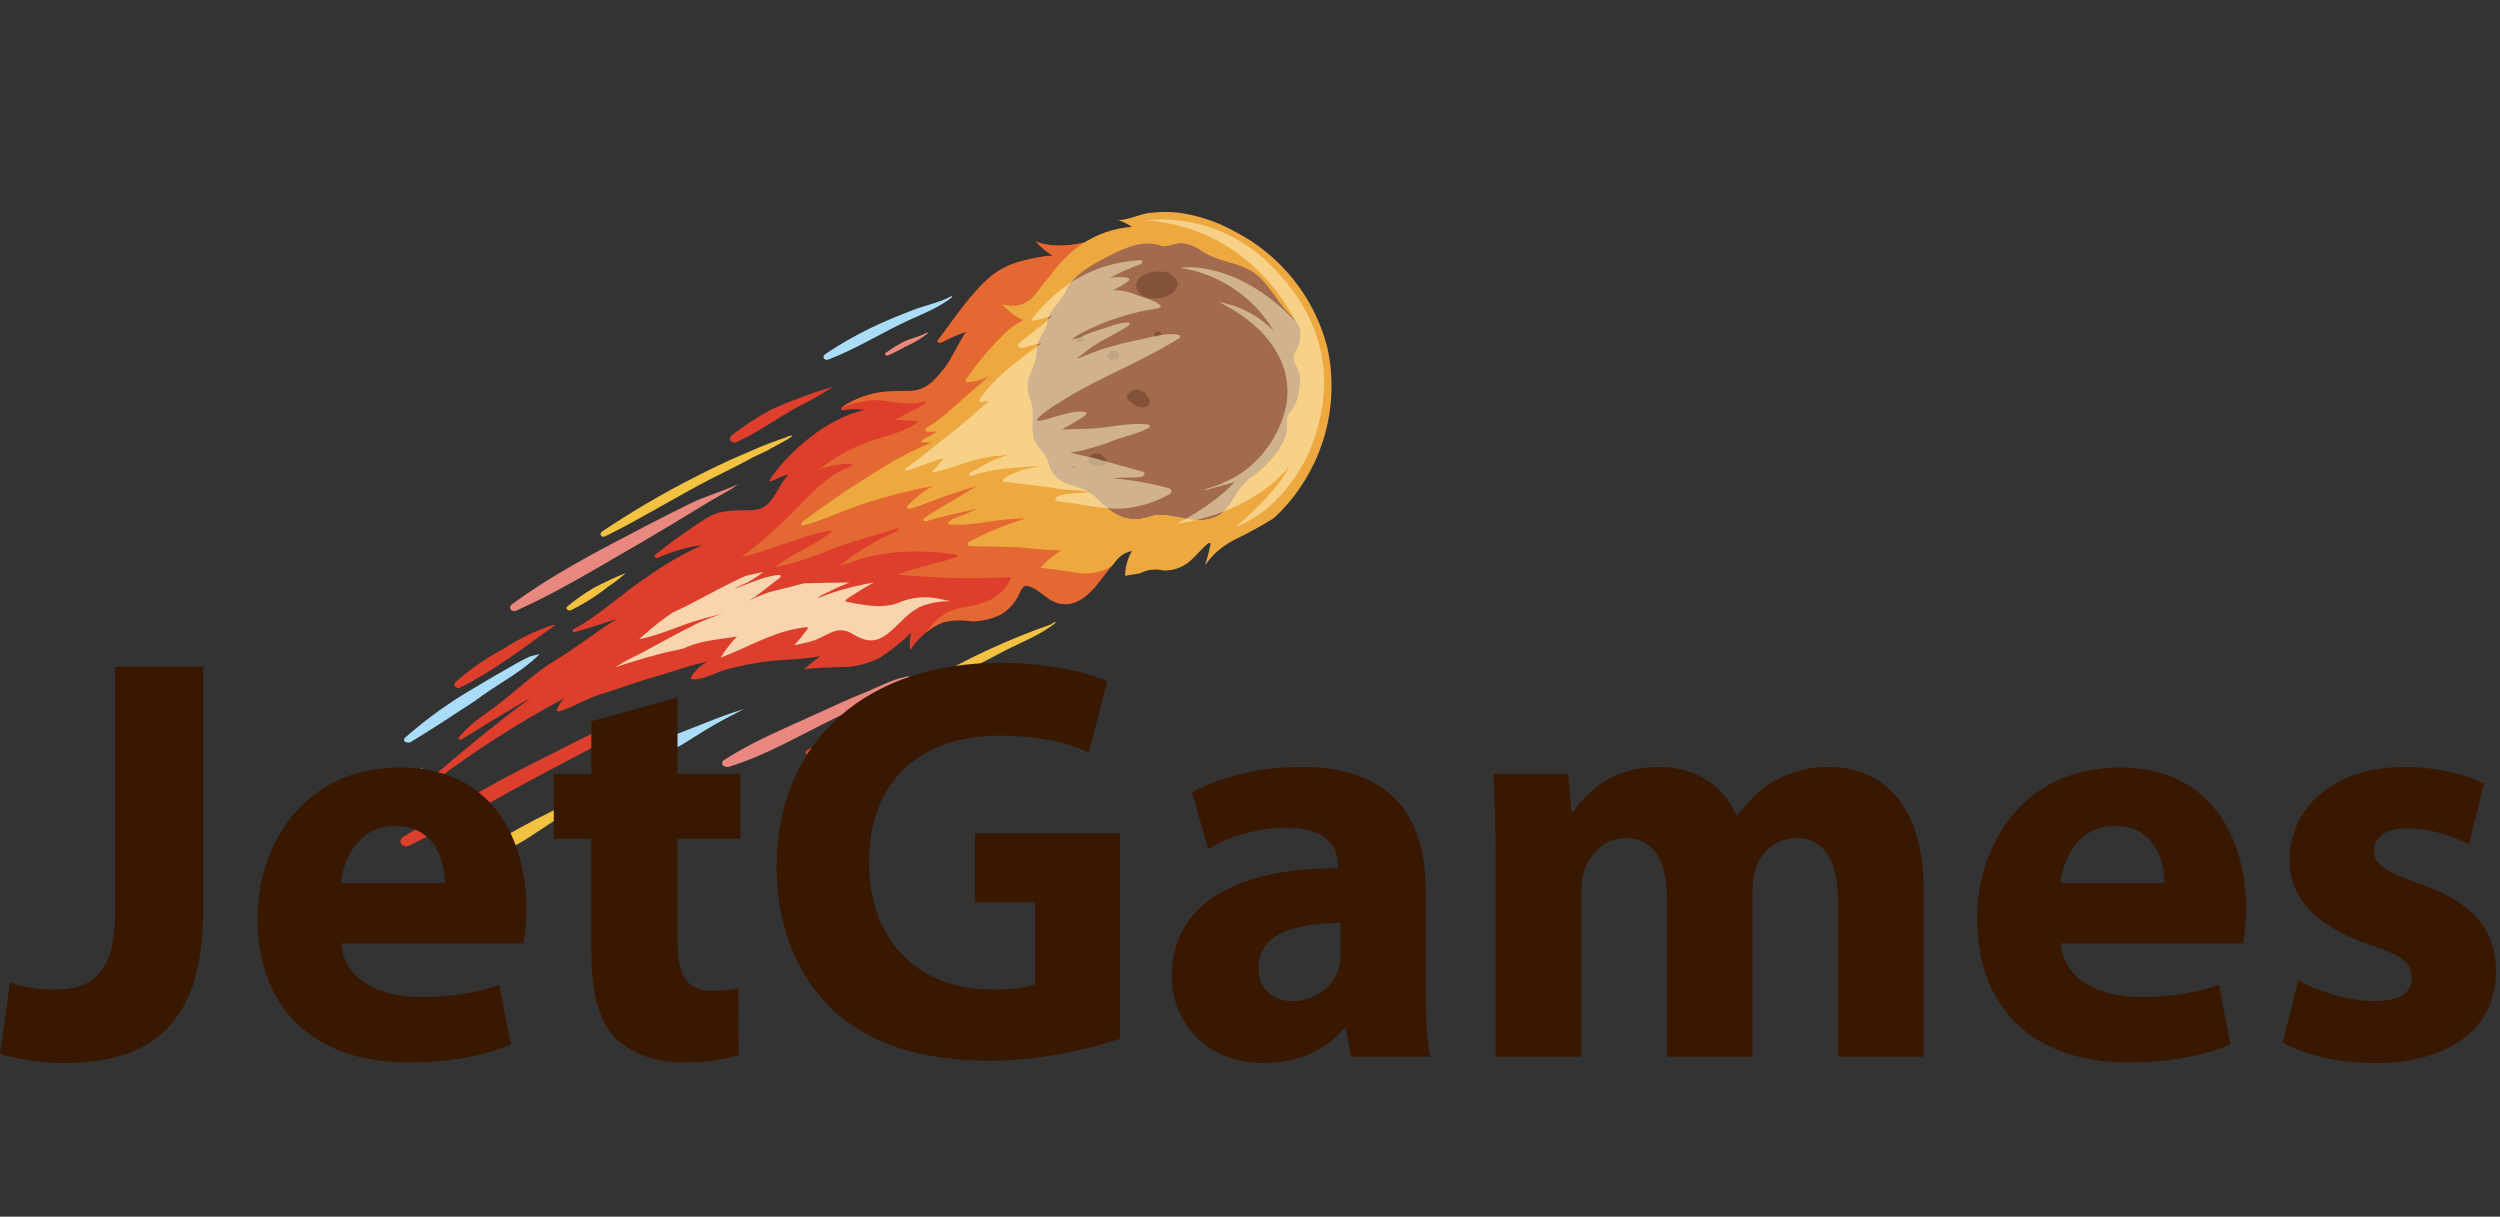 <svg width="300" height="146" viewBox="0 0 300 146" fill="none" xmlns="http://www.w3.org/2000/svg">
<rect x="0" y="0" width="300" height="146" fill="#333333" stroke="none"/>
<g clip-path="url(#clip0_2371_2168)">
<path d="M86.951 91.16C90.425 88.917 94.305 87.349 98.052 85.627C99.904 84.78 101.742 83.913 103.641 83.162C105.168 82.568 106.959 81.553 108.574 81.249C108.924 81.147 108.768 81.167 109.109 81.168C109.118 81.169 109.126 81.173 109.133 81.179C109.14 81.184 109.146 81.192 109.149 81.2C109.151 81.209 109.152 81.218 109.15 81.227C109.148 81.236 109.143 81.244 109.137 81.25C106.72 83.414 103.03 84.776 100.122 86.208C95.983 88.241 91.894 90.655 87.47 92.014C86.841 92.163 86.284 91.593 86.951 91.16Z" fill="#E8887E"/>
<path d="M84.493 87.702L81.904 89.32C80.023 90.395 78.074 91.347 76.069 92.169C75.392 92.432 74.845 91.758 75.524 91.295C77.268 90.156 79.076 89.121 80.941 88.193L86.034 86.202C87.1 85.786 88.201 85.417 89.293 85.072C87.668 85.912 86.04 86.741 84.493 87.702Z" fill="#AADDF9"/>
<path d="M48.442 100.385C53.594 97.312 58.766 94.162 64.163 91.489C69.015 89.119 73.949 86.25 79.109 84.733C79.109 84.733 79.052 84.689 79.072 84.704C79.09 84.719 79.164 84.675 79.346 84.674C79.528 84.674 79.39 84.708 79.384 84.704C77.974 86.073 75.909 86.947 74.228 87.925C71.479 89.541 68.644 91.009 65.8 92.501C60.184 95.418 54.788 98.727 49.077 101.48C48.289 101.849 47.586 100.894 48.442 100.385Z" fill="#DE3F2C"/>
<path d="M68.355 97.232C66.711 98.361 65.051 99.467 63.375 100.551L63.087 100.741C61.197 101.869 59.236 102.872 57.214 103.743C56.583 104 56.146 103.391 56.721 102.959C61.521 99.351 66.938 97.045 72.263 94.427C71.04 95.469 69.733 96.407 68.355 97.232Z" fill="#F3C241"/>
<path d="M72.264 98.701C73.926 97.463 75.697 96.379 77.555 95.462L78.437 95.024C80.049 94.436 81.657 93.853 83.254 93.233C82.191 94.205 80.459 94.923 79.434 95.572C77.272 96.984 75.023 98.255 72.698 99.378C72.14 99.592 71.793 99.062 72.264 98.701Z" fill="#DE3F2C"/>
<path d="M64.768 78.478C62.828 80.456 60.139 81.865 57.919 83.436L56.915 84.162C54.406 85.821 51.887 87.453 49.337 89.02C48.927 89.278 48.129 88.954 48.643 88.484C51.272 86.179 54.126 84.144 57.161 82.408C58.795 81.413 60.47 80.47 62.138 79.51C62.641 79.224 63.075 79.015 63.606 78.77C63.482 78.826 64.32 78.576 64.768 78.478Z" fill="#AADDF9"/>
<path d="M47.139 94.606C45.472 95.747 43.853 96.945 42.193 98.091C39.787 99.759 37.304 101.318 34.987 103.106C34.64 103.099 34.329 102.849 34.694 102.507C36.926 100.425 39.325 98.531 41.867 96.842L42.966 96.24C45.56 94.838 48.154 93.264 50.876 92.061C49.694 92.992 48.34 93.781 47.139 94.606Z" fill="#E8887E"/>
<path d="M54.672 81.835C56.446 80.279 58.394 78.933 60.477 77.825C62.345 76.603 64.368 75.638 66.492 74.954C66.575 74.937 66.593 75.031 66.535 75.067C62.96 77.676 59.219 80.5 55.267 82.487C54.803 82.723 54.221 82.263 54.672 81.835Z" fill="#DE3F2C"/>
<path d="M61.476 72.483C66.12 69.077 71.21 66.398 76.271 63.757C78.4 62.63 80.569 61.555 82.727 60.471C84.617 59.522 86.698 58.993 88.599 58.083C88.334 58.282 88.075 58.475 87.798 58.664C86.745 59.271 85.681 59.84 84.644 60.48C82.196 61.988 79.734 63.469 77.256 64.921C72.263 67.775 67.28 70.889 61.976 73.272C61.344 73.529 60.916 72.896 61.476 72.483Z" fill="#E8887E"/>
<path d="M68.106 72.746C69.082 71.95 70.113 71.225 71.192 70.575C72.466 69.917 73.755 69.29 75.091 68.76C74.437 69.367 73.729 69.913 72.976 70.391C71.604 71.496 70.113 72.443 68.53 73.215C68.213 73.363 67.757 73.041 68.106 72.746Z" fill="#F3C241"/>
<path d="M87.881 52.179C89.345 51.04 90.904 50.029 92.54 49.157C94.949 48.062 97.433 47.142 99.974 46.404C98.588 47.324 97.14 48.148 95.642 48.872C93.202 50.232 90.915 51.902 88.381 53.058C87.719 53.302 87.293 52.641 87.881 52.179Z" fill="#DE3F2C"/>
<path d="M72.267 63.769C75.787 61.408 79.444 59.26 83.218 57.334C85.197 56.323 87.182 55.357 89.231 54.49C90.261 54.057 91.27 53.597 92.316 53.195L93.853 52.639C94.169 52.53 94.991 52.339 94.15 52.516C94.414 52.404 94.689 52.319 94.97 52.263C95.053 52.246 95.058 52.331 95.071 52.34C94.108 53.027 92.962 53.533 91.963 54.122C91.202 54.481 90.416 54.821 89.723 55.223C87.777 56.269 85.753 57.195 83.824 58.245C80.082 60.261 76.44 62.487 72.632 64.353C72.178 64.576 71.817 64.065 72.267 63.769Z" fill="#F3C241"/>
<path d="M99.038 42.489C101.074 41.123 103.219 39.925 105.45 38.907C106.765 38.3 108.112 37.769 109.454 37.243C110.914 36.658 112.751 36.313 114.132 35.556C114.175 35.499 114.343 35.568 114.251 35.648C112.577 37.035 110.16 37.869 108.214 38.824C105.288 40.252 102.473 41.968 99.439 43.131C98.931 43.333 98.556 42.853 99.038 42.489Z" fill="#AADDF9"/>
<path d="M106.326 42.312C107.02 41.814 107.749 41.367 108.507 40.974C109.378 40.538 110.333 40.449 111.169 39.926C111.223 39.857 111.411 39.952 111.302 40.029C110.669 40.535 109.978 40.965 109.244 41.311C108.315 41.732 107.478 42.295 106.497 42.665C106.272 42.734 106.086 42.479 106.326 42.312Z" fill="#E8887E"/>
<path d="M111.203 81.848C115.96 79.044 120.983 76.716 126.197 74.898C126.197 74.898 126.147 74.859 126.159 74.869L126.592 74.649C126.627 74.605 126.751 74.651 126.68 74.717C124.957 76.167 122.388 77.145 120.394 78.175C117.515 79.743 114.554 81.156 111.525 82.409C111.116 82.587 110.744 82.129 111.203 81.848Z" fill="#F3C241"/>
<path d="M103.372 87.841C102.21 88.485 101.044 89.147 99.858 89.783C99.034 90.094 98.202 90.388 97.386 90.675C96.848 90.864 96.338 90.299 96.936 89.954C99.521 88.576 102.095 87.329 104.76 86.173C106.052 85.609 107.377 85.171 108.689 84.633C109.417 84.329 110.168 84.022 110.865 83.693L111.845 83.442C109.053 84.944 106.156 86.284 103.372 87.841Z" fill="#DE3F2C"/>
<path d="M52.605 92.631C56.268 89.516 59.916 86.499 63.74 83.699C60.947 85.321 58.182 86.984 55.425 88.703C55.277 88.791 54.86 88.731 55.051 88.496C56.206 87 57.995 85.883 59.497 84.746C61.912 82.923 64.127 80.745 66.681 79.211C69.235 77.677 71.534 75.795 74.032 74.268C72.341 74.816 70.65 75.374 68.933 75.862C68.891 75.876 68.845 75.874 68.805 75.856C68.764 75.837 68.732 75.804 68.715 75.763C68.698 75.721 68.698 75.675 68.714 75.633C68.73 75.592 68.761 75.558 68.801 75.538C71.957 73.825 74.738 71.136 77.752 69.162C79.804 67.707 81.99 66.449 84.278 65.406C82.441 65.652 80.649 66.166 78.96 66.931C78.722 67.019 78.359 66.81 78.635 66.57C80.566 65.008 82.588 63.561 84.689 62.237C86.225 61.187 88.334 61.222 90.118 61.22C92.812 61.215 93.064 58.578 94.645 56.908C93.949 57.114 93.274 57.386 92.629 57.719C92.528 57.772 92.253 57.751 92.396 57.539C94.523 54.326 99.199 50.148 103.772 49.196C102.921 49.058 102.053 49.069 101.207 49.231C100.924 49.284 100.837 49.005 101.056 48.852C102.596 47.799 104.381 47.158 106.24 46.991C107.185 46.912 108.133 46.881 109.081 46.898C111.147 46.911 112.171 45.637 113.362 44.159C114.234 43.029 114.991 41.266 115.965 39.782C114.953 40.132 113.97 40.562 113.027 41.069C112.847 41.172 112.312 41.122 112.555 40.806C114.616 38.136 116.406 35.257 119.022 33.055C120.173 32.173 121.505 31.557 122.922 31.252C123.853 31.002 124.801 30.821 125.759 30.71C125.954 30.697 126.151 30.695 126.348 30.703C125.567 30.226 124.863 29.632 124.263 28.942C125.811 29.663 128.088 29.507 129.44 29.242C130.417 29.048 131.372 28.788 132.324 28.506C133.278 28.225 134.115 28.105 134.951 27.935C138.201 27.21 141.031 26.584 144.373 27.291C150.923 28.751 155.751 34.411 158.21 40.359C159.444 43.327 158.603 46.374 157.825 49.34C156.945 52.725 155.418 55.908 153.33 58.713C151.609 60.941 149.183 62.311 146.614 63.34C145.025 63.977 143.413 64.486 141.794 65.018C140.184 65.613 138.717 66.54 137.487 67.738C137.323 67.873 136.903 68.013 136.798 67.719C136.449 66.808 136.426 65.805 136.733 64.879C134.648 66.029 133.485 67.782 132.019 69.681C130.64 71.468 128.746 73.32 126.331 72.13C125.353 71.648 124.248 70.352 123.122 70.298C122.686 70.274 122.328 71.196 122.147 71.56C121.663 72.51 120.904 73.293 119.969 73.808C119.073 74.216 118.113 74.466 117.131 74.548C116.905 74.554 116.672 74.556 116.443 74.54C115.34 74.357 114.211 74.409 113.131 74.693C111.53 75.386 110.172 76.541 109.231 78.009C109.115 77.308 109.157 76.59 109.353 75.907C108.201 77.043 106.935 78.057 105.576 78.934C104.43 79.508 103.191 79.876 101.918 80.019C100.111 80.076 98.307 80.103 96.506 80.284C97.125 79.755 97.764 79.241 98.428 78.746C97.199 78.956 95.957 79.091 94.711 79.15C92.088 79.27 89.487 79.689 86.959 80.398C85.829 80.725 84.276 81.642 83.077 81.512C82.978 81.496 82.839 81.429 82.896 81.302C83.381 80.484 84.082 79.815 84.922 79.37L83.93 79.611C82.012 80.085 80.207 80.767 78.298 81.308C76.201 81.885 74.116 82.694 72.026 83.326C70.314 83.848 68.849 84.832 67.159 85.351C67.039 85.389 66.723 85.368 66.815 85.157C67.037 84.668 67.324 84.212 67.67 83.802C62.593 86.53 57.717 89.616 53.077 93.036C52.797 93.243 52.23 92.946 52.605 92.631Z" fill="#DE3F2C"/>
<path d="M111.457 75.466C111.953 74.75 112.595 74.147 113.34 73.697C114.085 73.246 114.917 72.958 115.782 72.852C118.202 72.443 120.177 71.791 121.307 69.44C121.389 69.333 121.269 69.24 121.151 69.25C116.664 69.487 112.165 69.382 107.694 68.935C109.977 68.079 112.381 67.627 114.702 66.891C114.844 66.85 115.02 66.583 114.773 66.563C112.332 66.174 109.852 66.083 107.388 66.291C106.145 66.43 104.912 66.649 103.698 66.948C102.731 67.209 101.754 67.653 100.763 67.866C102.861 66.198 105.167 64.808 107.622 63.732C107.843 63.641 107.886 63.311 107.586 63.412C104.971 64.294 102.286 64.941 99.696 65.934C97.539 66.862 95.297 67.581 93.003 68.08C95.037 66.397 97.586 65.575 99.68 63.907C99.809 63.805 99.792 63.591 99.599 63.633C95.971 64.418 92.548 65.916 88.965 66.877C91.192 65.206 93.287 63.364 95.231 61.37C97.271 59.328 99.285 56.954 102.093 55.978C102.218 55.934 102.415 55.653 102.158 55.646C100.839 55.646 99.529 55.876 98.289 56.326C100.158 54.865 102.246 53.71 104.477 52.903C106.31 52.303 108.261 51.916 109.925 50.843C109.998 50.748 110.149 50.553 109.942 50.534C109.082 50.434 108.224 50.437 107.369 50.371C108.553 49.724 109.796 49.222 110.941 48.444C111.119 48.33 111.107 48.059 110.852 48.154C108.66 48.92 106.456 47.782 104.219 48.07C103.127 48.237 102.054 48.508 101.014 48.88C102.555 47.827 104.34 47.186 106.198 47.02C107.143 46.941 108.092 46.91 109.04 46.926C111.105 46.939 112.129 45.665 113.321 44.187C114.193 43.057 114.949 41.294 115.924 39.81C114.927 40.153 113.958 40.574 113.027 41.069C112.847 41.172 112.312 41.122 112.555 40.806C114.617 38.136 116.407 35.257 119.022 33.055C120.173 32.173 121.506 31.558 122.923 31.252C123.854 31.002 124.801 30.821 125.759 30.71C125.956 30.697 126.152 30.695 126.348 30.703C125.567 30.226 124.864 29.632 124.263 28.942C125.811 29.663 128.088 29.507 129.441 29.242C130.417 29.048 131.373 28.788 132.325 28.507C133.278 28.225 134.115 28.106 134.952 27.936C138.202 27.21 141.031 26.585 144.375 27.291C150.923 28.751 155.751 34.411 158.21 40.359C159.444 43.327 158.604 46.374 157.825 49.34C156.946 52.725 155.418 55.908 153.33 58.713C151.61 60.941 149.183 62.311 146.614 63.34C145.025 63.977 143.414 64.486 141.794 65.018C140.184 65.613 138.717 66.54 137.488 67.739C137.323 67.873 136.903 68.013 136.798 67.719C136.45 66.808 136.427 65.805 136.734 64.879C134.648 66.029 133.485 67.782 132.02 69.682C130.64 71.468 128.747 73.32 126.331 72.13C125.354 71.648 124.249 70.352 123.123 70.298C122.688 70.275 122.328 71.196 122.147 71.56C121.663 72.51 120.905 73.293 119.969 73.808C119.074 74.216 118.113 74.467 117.132 74.548C116.905 74.555 116.673 74.556 116.443 74.54C115.34 74.357 114.211 74.409 113.131 74.693C112.415 74.979 111.751 75.377 111.163 75.874L111.457 75.466Z" fill="#E36831"/>
<path d="M96.407 63.044C96.105 63.123 96.06 62.776 96.248 62.65C99.381 60.29 102.633 58.093 105.992 56.069C107.834 54.913 109.774 53.923 111.791 53.111C111.423 53.141 111.052 53.126 110.688 53.065C110.483 53.018 110.621 52.812 110.734 52.758C111.338 52.459 111.915 52.089 112.51 51.762C112.088 51.811 111.663 51.82 111.24 51.789C110.987 51.765 110.949 51.514 111.16 51.385C113.409 49.998 115.298 47.981 117.346 46.319C117.743 46.001 118.17 45.565 118.624 45.16C117.83 45.565 116.961 45.803 116.07 45.858C115.911 45.855 115.773 45.709 115.884 45.552C117.399 43.353 119.148 41.327 121.103 39.508C121.617 39.089 122.177 38.73 122.773 38.44C121.809 37.967 120.951 37.304 120.249 36.491C120.998 36.738 121.804 36.757 122.564 36.546C122.891 36.425 123.199 36.255 123.477 36.042C123.641 35.967 123.785 35.853 123.894 35.71L123.918 35.678C124.26 35.321 124.562 34.93 124.82 34.51C125.2 34.018 125.625 33.56 126.017 33.077C127.057 31.61 128.339 30.331 129.811 29.297C131.603 28.097 133.675 27.382 135.826 27.221C135.28 26.843 134.676 26.554 134.038 26.366C134.88 26.581 136.776 25.729 137.662 25.587C138.858 25.417 140.07 25.389 141.273 25.503C143.66 25.808 145.968 26.565 148.074 27.731C150.823 29.125 153.245 31.089 155.177 33.492C157.109 35.895 158.506 38.682 159.276 41.667C159.953 44.722 159.956 47.887 159.288 50.944C158.619 54 157.294 56.875 155.404 59.368C154.633 60.393 153.767 61.344 152.818 62.208C151.35 63.118 149.835 63.949 148.278 64.697C147.312 65.177 146.425 65.805 145.652 66.558C145.273 66.954 144.923 67.377 144.605 67.824C144.872 67 145.093 66.161 145.264 65.312C145.301 65.108 145.031 65.131 144.931 65.235C144.23 65.843 143.645 66.549 142.97 67.176C142.185 67.936 141.154 68.388 140.064 68.448L139.8 68.477C139.532 68.431 139.265 68.386 139.023 68.361C138.259 68.291 137.491 68.443 136.812 68.799C136.207 68.876 135.644 69.006 135.018 69.097C135.027 68.168 135.248 67.253 135.664 66.422L135.829 66.117C135.104 66.267 134.449 66.656 133.97 67.22C133.794 67.447 133.615 67.681 133.434 67.914C132.197 68.704 130.706 68.993 129.264 68.724C129.037 68.691 126.395 68.303 124.884 68.134C125.587 67.289 126.441 66.582 127.401 66.047C125.938 66.037 124.489 65.905 123.014 65.754C120.767 65.52 118.589 65.652 116.366 65.507C116.078 65.487 116.014 65.165 116.274 65.024C118.468 63.85 120.779 62.909 123.167 62.215C122.401 62.228 121.632 62.259 120.851 62.331C118.614 62.528 116.226 63.103 113.989 62.947C113.8 62.932 113.731 62.747 113.862 62.617C114.358 62.104 115.404 61.924 116.026 61.628C116.412 61.453 116.828 61.24 117.199 61.073C115.158 61.512 113.165 61.928 111.191 62.54C110.879 62.631 110.597 62.343 110.934 62.13C112.983 60.78 115.184 59.598 117.273 58.289C116.129 58.675 114.969 59.029 113.812 59.406C112.263 59.912 110.72 60.645 109.14 61.047C109.092 61.068 109.039 61.071 108.989 61.055C108.94 61.04 108.897 61.007 108.87 60.962C108.843 60.918 108.833 60.865 108.841 60.814C108.85 60.763 108.877 60.717 108.917 60.684C109.796 59.752 110.811 58.96 111.929 58.335C109.084 58.851 106.279 59.571 103.537 60.489C101.14 61.258 98.811 62.422 96.407 63.044Z" fill="#EEA840"/>
<path d="M131.491 59.652C129.652 57.78 126.631 58.691 125.859 55.607C125.557 54.367 124.391 53.699 124.064 52.609C123.617 51.086 124.271 49.456 123.654 48.012C123.26 47.087 123.215 46.05 123.528 45.095C123.837 44.423 124.101 43.732 124.319 43.026C124.346 42.422 124.412 41.821 124.52 41.226C124.781 40.34 125.612 39.511 125.701 38.653C125.834 37.174 127.303 36.263 127.861 34.981C128.721 32.966 131.399 31.558 133.24 30.622C135.08 29.686 137.372 28.714 139.36 29.504C139.877 29.711 141.144 29.138 141.796 29.168C142.635 29.266 143.436 29.578 144.118 30.074C144.289 30.206 144.495 30.304 144.692 30.416C146.959 31.733 149.597 31.473 151.467 33.631C152.301 34.587 152.985 35.579 153.763 36.633C154.541 37.687 155.574 38.202 155.941 39.553C156.064 40.52 155.86 41.501 155.361 42.339C154.816 43.49 155.957 44.178 155.974 45.239C155.982 46.203 155.849 47.162 155.578 48.087C155.359 48.623 155.059 49.121 154.688 49.566C154.062 50.482 154.608 50.975 154.379 51.886C153.815 53.999 151.821 56.126 150.021 57.335C147.889 58.792 147.874 61.722 144.943 62.27C142.549 62.76 140.214 61.218 137.898 61.96C135.165 62.852 133.334 61.569 131.491 59.652Z" fill="#A26B4F"/>
<g style="mix-blend-mode:multiply" opacity="0.3">
<path d="M136.39 33.952C136.508 33.675 136.686 33.428 136.911 33.229C137.137 33.03 137.404 32.883 137.692 32.8C138.276 32.602 138.896 32.533 139.508 32.601C139.773 32.608 140.032 32.672 140.269 32.789C140.506 32.906 140.714 33.072 140.88 33.277C141.084 33.403 141.23 33.604 141.289 33.837C141.346 34.069 141.311 34.316 141.188 34.522C140.722 35.492 139.483 35.805 138.497 35.829C137.511 35.854 136.112 35.227 136.39 33.952Z" fill="#381800"/>
<path d="M150.567 37.198C150.235 37.271 149.887 37.236 149.577 37.098C149.222 36.966 148.903 36.751 148.648 36.471C148.393 36.192 148.207 35.856 148.108 35.491C148.022 34.78 149.044 34.733 149.491 34.886C150 35.072 150.447 35.397 150.782 35.823C150.946 35.955 151.065 36.134 151.121 36.337C151.173 36.469 151.175 36.615 151.129 36.749C151.084 36.883 150.991 36.996 150.868 37.068C150.81 37.118 150.745 37.16 150.674 37.19L150.567 37.198Z" fill="#381800"/>
<path d="M143.416 43.161C143.308 43.105 143.221 43.017 143.165 42.91C143.109 42.803 143.088 42.681 143.103 42.562C143.119 42.442 143.171 42.33 143.252 42.24C143.333 42.151 143.441 42.089 143.558 42.062C143.654 41.998 143.762 41.955 143.875 41.937C143.988 41.918 144.104 41.924 144.215 41.955C144.493 41.956 144.768 42.02 145.018 42.142C145.125 42.188 145.212 42.271 145.265 42.375C145.317 42.48 145.33 42.6 145.302 42.713C145.362 43.626 143.898 43.462 143.416 43.161Z" fill="#381800"/>
<path d="M151.76 43.548C151.76 43.548 151.722 43.518 151.745 43.476C151.719 43.325 151.93 43.236 152.058 43.265C152.188 43.294 152.491 43.448 152.457 43.663C152.458 43.707 152.449 43.751 152.429 43.791C152.41 43.831 152.381 43.866 152.346 43.893C152.31 43.92 152.269 43.938 152.226 43.945C152.181 43.953 152.136 43.95 152.094 43.937C152.01 43.905 151.936 43.853 151.877 43.785C151.819 43.717 151.778 43.635 151.76 43.548Z" fill="#381800"/>
<path d="M148.683 53.171C148.641 53.05 148.636 52.92 148.67 52.797C148.703 52.673 148.774 52.564 148.872 52.481C149.109 52.264 149.417 52.143 149.739 52.143C149.842 52.143 149.944 52.155 150.044 52.177C150.044 52.177 150.356 52.217 150.16 52.196C150.278 52.194 150.395 52.218 150.502 52.266C150.61 52.314 150.705 52.385 150.782 52.474C150.854 52.568 150.889 52.683 150.884 52.801C150.878 52.918 150.831 53.029 150.751 53.115C150.678 53.653 150.034 53.821 149.569 53.745C149.387 53.725 149.212 53.663 149.057 53.563C148.904 53.464 148.776 53.329 148.683 53.171Z" fill="#381800"/>
<path d="M141.811 54.675C141.723 54.585 141.669 54.467 141.657 54.34C141.646 54.215 141.679 54.089 141.75 53.984C141.961 53.719 142.261 53.539 142.594 53.477C142.838 53.396 143.097 53.371 143.352 53.406C143.606 53.44 143.85 53.532 144.063 53.675C144.399 53.933 144.04 54.462 143.782 54.615C143.607 54.734 143.412 54.818 143.206 54.861C142.999 54.904 142.786 54.906 142.579 54.867L142.501 54.877C142.254 54.897 142.008 54.826 141.811 54.675Z" fill="#381800"/>
<path d="M135.846 48.359L135.757 48.291C135.693 48.258 135.635 48.213 135.587 48.159C135.515 48.11 135.445 48.056 135.378 47.999C135.326 47.939 135.287 47.868 135.264 47.792C135.24 47.716 135.233 47.636 135.242 47.557C135.252 47.478 135.279 47.402 135.32 47.334C135.361 47.265 135.416 47.207 135.481 47.161C135.55 47.11 135.625 47.066 135.702 47.03C135.738 46.955 135.792 46.89 135.859 46.842C135.927 46.793 136.006 46.763 136.088 46.753C136.422 46.702 136.764 46.758 137.064 46.914C137.364 47.069 137.607 47.316 137.757 47.619C137.964 47.899 138.089 48.298 137.831 48.593C137.718 48.715 137.576 48.807 137.418 48.861C137.261 48.915 137.091 48.929 136.928 48.902C136.526 48.817 136.154 48.63 135.846 48.359Z" fill="#381800"/>
<path d="M133.241 43.175C133.241 43.175 133.241 43.175 133.202 43.145L133.151 43.106C133.134 43.099 133.119 43.087 133.108 43.072C133.026 43.033 132.962 42.964 132.929 42.88C132.895 42.797 132.894 42.703 132.925 42.618C132.975 42.483 133.062 42.364 133.175 42.274C133.29 42.184 133.425 42.127 133.569 42.109C133.67 42.082 133.778 42.081 133.88 42.107C133.981 42.132 134.074 42.184 134.151 42.256C134.202 42.321 134.233 42.4 134.238 42.483C134.243 42.566 134.221 42.649 134.176 42.719C134.193 42.747 134.202 42.779 134.2 42.812C134.198 42.845 134.186 42.876 134.166 42.902C134.111 42.968 134.042 43.021 133.964 43.057C133.885 43.093 133.801 43.11 133.715 43.108C133.566 43.175 133.401 43.198 133.241 43.175Z" fill="#381800"/>
<path d="M133.242 43.175L133.172 43.122L133.21 43.151C133.21 43.151 133.223 43.172 133.242 43.175Z" fill="#381800"/>
<path d="M129.137 40.712C129.183 40.602 129.26 40.507 129.36 40.441C129.46 40.374 129.578 40.339 129.697 40.339C129.875 40.356 130.081 40.414 130.081 40.636C130.083 40.858 129.727 41.097 129.483 41.1C129.432 41.105 129.381 41.099 129.334 41.081C129.286 41.062 129.243 41.033 129.21 40.995C129.176 40.957 129.152 40.912 129.139 40.862C129.127 40.813 129.125 40.762 129.137 40.712Z" fill="#381800"/>
<path d="M130.789 54.74C130.903 54.624 131.042 54.535 131.195 54.479C131.348 54.423 131.511 54.402 131.674 54.416C131.921 54.43 132.155 54.541 132.322 54.725C132.487 54.81 132.617 54.95 132.691 55.121C132.746 55.197 132.781 55.287 132.793 55.38C132.82 55.553 132.653 55.705 132.501 55.759C132.279 55.904 132.013 55.967 131.75 55.935C131.64 55.921 131.53 55.907 131.419 55.881C131.612 55.93 131.316 55.872 131.239 55.853C130.757 55.733 130.319 55.204 130.789 54.74Z" fill="#381800"/>
<path d="M128.782 55.891L128.855 55.887C128.934 55.877 129.057 55.901 129.033 56.024C129.009 56.146 128.769 56.234 128.628 56.195C128.486 56.157 128.615 55.873 128.782 55.891Z" fill="#381800"/>
<path d="M137.115 59.764C137.115 59.764 137.223 59.778 137.115 59.764V59.764Z" fill="#381800"/>
<path d="M136.405 59.419C136.26 59.085 136.652 58.813 136.956 58.706C137.079 58.63 137.219 58.587 137.364 58.58C137.508 58.573 137.652 58.603 137.782 58.667C137.84 58.703 137.896 58.746 137.945 58.794C138.2 58.87 138.401 59.025 138.306 59.305C138.212 59.584 137.693 59.839 137.3 59.787C137.235 59.796 137.171 59.797 137.107 59.789C137.057 59.75 136.921 59.756 136.897 59.748C136.858 59.74 136.82 59.728 136.784 59.711C136.703 59.694 136.627 59.659 136.561 59.608C136.496 59.558 136.443 59.493 136.405 59.419Z" fill="#381800"/>
<path d="M138.512 40.272C138.492 40.233 138.484 40.188 138.491 40.144C138.499 40.067 138.527 39.993 138.575 39.932C138.622 39.87 138.686 39.824 138.759 39.797C138.937 39.722 139.198 39.723 139.293 39.927C139.511 40.337 138.683 40.665 138.512 40.272Z" fill="#381800"/>
<path d="M144.468 34.618C144.348 34.525 144.525 34.4 144.619 34.422L144.73 34.447C144.919 34.503 144.707 34.752 144.56 34.668C144.528 34.655 144.497 34.638 144.468 34.618Z" fill="#381800"/>
<path d="M145.274 35.47C145.341 35.314 145.453 35.183 145.598 35.092C145.741 35.002 145.908 34.956 146.077 34.962C146.352 34.973 146.681 35.186 146.556 35.504C146.493 35.663 146.381 35.799 146.234 35.889C146.089 35.98 145.917 36.021 145.745 36.006C145.473 36.007 145.149 35.787 145.274 35.47Z" fill="#381800"/>
<path d="M150.26 39.199C150.152 39.116 150.331 39.002 150.42 38.99C150.511 38.979 150.42 38.99 150.476 38.983C150.789 38.932 150.432 39.432 150.26 39.199Z" fill="#381800"/>
<path d="M153.296 39.989C153.288 39.951 153.285 39.911 153.287 39.871C153.136 39.754 153.288 39.53 153.436 39.483C153.608 39.44 153.789 39.456 153.95 39.528C154.111 39.6 154.244 39.724 154.328 39.879C154.336 39.957 154.313 40.035 154.265 40.097C154.217 40.159 154.147 40.201 154.07 40.214C153.844 40.311 153.399 40.3 153.296 39.989Z" fill="#381800"/>
<path d="M145.714 51.494C145.778 51.343 145.887 51.215 146.027 51.128C146.165 51.04 146.329 50.998 146.493 51.008C146.749 51.014 147.061 51.224 146.941 51.524C146.876 51.673 146.77 51.8 146.633 51.887C146.495 51.974 146.335 52.016 146.173 52.01C145.902 51.982 145.603 51.782 145.714 51.494Z" fill="#381800"/>
<path d="M145.256 56.618C145.226 56.603 145.203 56.578 145.189 56.548C145.176 56.517 145.173 56.483 145.183 56.451C145.183 56.451 145.183 56.451 145.145 56.422C145.107 56.393 145.287 56.239 145.339 56.17C145.401 56.136 145.47 56.116 145.54 56.111C145.61 56.105 145.68 56.116 145.746 56.14C145.933 56.224 145.844 56.469 145.731 56.563C145.619 56.657 145.394 56.765 145.249 56.653L145.256 56.618Z" fill="#381800"/>
<path d="M142.737 59.854C142.805 59.759 142.89 59.677 142.985 59.612C143.058 59.569 143.136 59.534 143.216 59.508L143.355 59.473C143.363 59.456 143.374 59.441 143.388 59.429C143.549 59.385 143.721 59.406 143.868 59.487C144.235 59.69 144.059 60.178 143.751 60.343L143.726 60.375L143.593 60.443C143.489 60.515 143.372 60.565 143.248 60.59C143.124 60.616 142.996 60.617 142.873 60.593C142.804 60.564 142.743 60.519 142.696 60.461C142.649 60.403 142.617 60.334 142.603 60.26C142.591 60.187 142.595 60.111 142.62 60.04C142.642 59.969 142.684 59.905 142.737 59.854Z" fill="#381800"/>
</g>
<g style="mix-blend-mode:multiply">
<path d="M131.489 59.652C129.65 57.78 126.629 58.692 125.858 55.608C125.763 55.269 125.613 54.948 125.411 54.659C125.665 54.764 125.941 54.802 126.215 54.769C126.487 54.736 126.746 54.633 126.967 54.47C127.304 55.273 127.539 56.431 128.427 56.755C129.316 57.078 130.323 56.738 131.221 56.645C131.281 57.143 131.37 57.636 131.491 58.123C131.591 58.32 132.037 58.434 132.22 58.484C133.087 58.714 133.971 58.878 134.863 58.974C134.921 58.977 134.978 58.965 135.028 58.939C135.08 58.912 135.122 58.872 135.151 58.823C135.446 58.123 135.832 57.466 136.298 56.867C137.323 57.497 138.712 57.824 139.437 56.56C139.987 55.585 139.248 53.594 140.386 53.072C141.208 52.7 142.145 52.556 142.942 52.124C143.257 51.825 143.482 51.444 143.59 51.023C143.748 50.611 143.695 50.339 144.318 50.366C144.719 50.383 145.095 50.482 145.488 50.534C146.574 50.667 147.263 49.265 147.599 48.426C147.736 48.079 147.343 48.027 147.141 47.871C146.673 47.606 146.263 47.249 145.937 46.821C145.739 46.386 145.732 45.938 145.566 45.527C145.281 44.723 144.562 44.752 143.854 44.599C142.815 44.38 142.596 42.942 142.465 42.066C142.369 41.357 142.596 40.867 143.411 40.842C143.889 40.826 144.367 40.857 144.839 40.937C145.303 41.013 145.941 41.102 146.183 41.582C146.344 42.044 146.455 42.521 146.515 43.006C147.008 44.978 149.069 43.064 149.914 42.608C149.955 42.593 149.992 42.567 150.018 42.532C150.045 42.498 150.062 42.456 150.065 42.413C149.9 41.57 150.241 40.736 149.418 40.211C149.273 40.099 148.105 39.68 148.321 39.505C148.668 39.221 148.987 38.904 149.274 38.558C149.332 38.482 149.352 38.366 149.245 38.334C148.466 38.148 147.768 37.718 147.25 37.107C147.142 36.952 146.993 36.828 146.82 36.75C146.646 36.671 146.456 36.64 146.267 36.66C145.973 36.676 145.684 36.738 145.409 36.844C144.705 37.026 143.838 36.034 143.75 35.392C143.577 34.05 147.122 33.815 147.962 33.002C148.024 32.92 148.123 32.794 147.973 32.739C146.212 32.084 143.499 33.315 142.864 30.941C142.575 29.892 141.905 30.2 141.171 30.641C141.066 30.485 140.913 30.368 140.734 30.307C140.557 30.246 140.363 30.244 140.184 30.302C139.715 30.491 139.229 30.639 138.735 30.745C138.399 30.788 137.796 30.212 137.601 29.981C137.395 29.738 137.151 29.529 136.88 29.363C137.723 29.196 138.596 29.267 139.401 29.567C139.918 29.774 141.185 29.201 141.837 29.231C142.676 29.329 143.476 29.641 144.159 30.137C144.329 30.269 144.536 30.367 144.733 30.479C147 31.796 149.638 31.536 151.508 33.694C152.341 34.65 153.026 35.642 153.804 36.696C154.582 37.75 155.614 38.265 155.981 39.616C156.078 40.567 155.86 41.524 155.36 42.34C154.815 43.49 155.955 44.179 155.972 45.239C155.98 46.203 155.847 47.163 155.577 48.087C155.357 48.623 155.057 49.122 154.687 49.566C154.06 50.483 154.607 50.975 154.377 51.886C153.814 53.999 151.819 56.126 150.019 57.336C147.887 58.792 147.872 61.722 144.941 62.27C142.548 62.76 140.212 61.219 137.898 61.96C135.163 62.852 133.334 61.569 131.489 59.652Z" fill="#A26B4F"/>
</g>
<g style="mix-blend-mode:multiply">
<path d="M133.562 61.445C134.56 61.641 135.498 62.083 136.53 61.802C136.848 61.678 137.127 61.474 137.341 61.209C138.263 60.249 139.061 60.885 140.072 61.142C140.451 61.214 140.843 61.164 141.191 60.998C141.84 60.771 142.548 60.776 143.193 61.013C143.806 61.215 144.474 61.169 145.053 60.887C146.035 60.296 146.806 59.412 147.257 58.358C147.534 57.641 147.922 56.971 148.407 56.374C148.976 55.806 149.495 56.035 150.133 55.794C150.531 55.555 150.854 55.213 151.069 54.803C151.391 54.387 151.761 53.987 152.045 53.541C152.242 53.202 152.362 52.824 152.395 52.433C152.428 52.042 152.374 51.649 152.237 51.282C152.57 51.206 152.91 51.155 153.251 51.129C153.308 51.123 153.361 51.101 153.406 51.065C153.45 51.029 153.482 50.981 153.499 50.926C153.725 49.51 154.89 48.183 154.881 46.735C154.871 45.287 153.448 44.441 154.217 42.989C154.477 42.495 155.154 41.134 154.425 40.682C154.129 40.537 153.821 40.417 153.503 40.324C152.822 40.059 153.585 39.449 153.79 39.013C154.217 38.094 153.816 37.674 153.008 37.221C152.449 37.01 151.953 36.659 151.569 36.201C151.287 35.644 151.062 35.059 150.901 34.456C150.467 33.114 149.669 32.568 148.462 31.888C148.439 31.866 148.414 31.846 148.385 31.83C149.601 32.139 150.703 32.793 151.556 33.712C152.389 34.668 153.074 35.66 153.853 36.714C154.63 37.768 155.663 38.283 156.03 39.635C156.108 40.586 155.874 41.536 155.361 42.341C154.816 43.492 155.956 44.181 155.973 45.241C155.981 46.205 155.848 47.164 155.577 48.089C155.358 48.625 155.058 49.124 154.687 49.568C154.061 50.484 154.607 50.977 154.378 51.888C153.815 54.001 151.82 56.128 150.02 57.337C147.888 58.794 147.873 61.724 144.942 62.272C142.549 62.762 140.213 61.22 137.898 61.962C137.185 62.219 136.422 62.306 135.669 62.217C134.916 62.127 134.195 61.863 133.562 61.445Z" fill="#A26B4F"/>
</g>
<g style="mix-blend-mode:screen">
<path d="M129.203 52.033C129.002 52.201 127.583 53.976 127.605 53.984C127.149 53.801 126.702 53.59 126.269 53.355C125.864 52.156 126.352 50.82 125.837 49.607C125.492 48.799 125.026 48.048 124.453 47.38C124.633 46.15 124.897 44.935 125.248 43.742C125.139 42.812 125.092 41.073 125.465 40.445C126.694 38.371 128.458 36.268 129.268 33.992C129.704 32.788 132.227 31.935 133.205 31.229C133.579 31.014 133.991 30.875 134.42 30.82C134.848 30.765 135.282 30.795 135.699 30.908C136.528 30.911 137.35 31.049 138.133 31.317C137.613 31.432 137.101 31.578 136.597 31.753C135.567 32.096 135.061 32.44 134.858 33.523C134.576 34.998 134.106 36.155 135.49 37.234C135.863 37.514 136.26 37.766 136.672 37.985C135.708 38.086 134.777 38.4 133.948 38.904C133.221 39.35 132.579 39.803 131.889 40.267C131.049 39.8 130.238 39.282 129.462 38.715C129.396 38.686 129.323 38.682 129.255 38.705C129.188 38.727 129.131 38.773 129.095 38.835C128.291 40.229 126.986 41.569 126.544 43.172C126.476 43.412 126.439 43.659 126.428 43.908L126.389 43.959C126.402 43.981 126.41 44.005 126.416 44.029C126.513 44.942 126.829 45.818 127.335 46.583C127.426 46.753 127.676 46.584 127.739 46.491C128.29 45.572 128.99 44.751 129.807 44.059C131.012 43.165 131.95 45.199 133.094 44.944C134.237 44.688 135.515 43.791 136.645 44.805C136.904 45.027 137.146 45.268 137.369 45.525C137.196 45.639 136.99 45.696 136.782 45.686C135.606 45.535 134.412 45.724 133.339 46.231C133.517 46.157 134.069 48.013 134.094 48.123C134.603 50.792 137.15 50.01 138.828 51.425C138.171 51.504 137.529 51.69 136.932 51.976C136.374 52.302 135.901 52.754 135.55 53.297C135.312 53.665 135.042 54.014 134.746 54.338C134.113 54.977 133.555 54.577 133.063 54.197C133.012 54.158 132.955 54.114 132.898 54.07C132.467 53.658 132.013 53.271 131.537 52.909C131.399 52.802 131.266 52.7 131.128 52.593C130.497 51.975 129.976 51.371 129.203 52.033Z" fill="#A26B4F"/>
</g>
<g style="mix-blend-mode:screen">
<path d="M139.379 47.983C138.977 46.221 138.828 44.41 138.937 42.606C138.941 42.247 139.519 42.138 139.951 42.1C139.817 41.099 139.873 39.33 140.564 38.997C141.827 38.379 143.603 38.753 144.955 38.267C145.395 39.038 145.933 39.749 146.558 40.38C147.26 40.908 148.125 41.173 149.002 41.128L148.973 41.166C148.529 41.65 148.328 42.301 147.874 42.746C147.519 41.93 147.007 41.193 146.367 40.575C145.812 40.187 145.164 39.951 144.488 39.89C143.715 39.757 141.345 39.317 141.206 40.631C141.155 41.505 141.215 42.381 141.388 43.239C141.452 43.692 141.323 44.629 141.678 44.953C142.041 45.239 142.475 45.421 142.933 45.479C143.337 45.569 144.639 45.476 144.773 46.033C144.995 47.05 145.557 48.018 145.737 49.064C144.939 49.147 144.134 49.021 143.399 48.7C142.906 48.399 143.206 47.332 142.209 47.63C141.46 47.858 140.634 47.885 139.886 48.123C139.701 48.141 139.431 48.175 139.379 47.983Z" fill="#A26B4F"/>
</g>
<g style="mix-blend-mode:overlay" opacity="0.5">
<path d="M141.273 62.834C141.273 62.834 145.756 60.512 148.132 57.864L144.402 58.873C144.402 58.873 144.612 58.783 144.957 58.597C146.411 58.191 147.789 57.555 149.041 56.712C151.838 54.752 153.757 51.775 154.386 48.418C155.228 42.812 151.056 38.574 146.282 36.249C148.79 36.689 151.095 37.911 152.865 39.74C151.671 37.718 150.041 35.986 148.095 34.67C146.149 33.355 143.936 32.488 141.614 32.132C141.614 32.132 148.115 30.965 155.406 38.498C155.406 38.498 150.407 27.305 137.435 26.428C140.177 26.143 142.948 26.477 145.545 27.404C148.141 28.331 150.497 29.828 152.438 31.785C159.4 38.569 160.275 46.427 157.2 53.985C157.2 53.985 154.535 60.832 148.287 63.222C148.287 63.222 153.353 59.074 154.733 55.878C154.822 55.917 150.837 61.393 141.273 62.834Z" fill="#FFFAD0"/>
</g>
<g style="mix-blend-mode:overlay" opacity="0.5">
<path d="M108.805 56.466C108.608 56.526 108.571 56.286 108.697 56.202C110.555 54.916 112.278 53.416 114.066 52.026C115.265 51.087 116.42 50.125 117.542 49.088C118.137 48.54 119.264 47.849 117.927 48.237C117.74 48.284 117.384 48.211 117.555 47.95C119.414 45.124 122.319 43.187 124.967 41.18C124.229 41.322 123.502 41.511 122.788 41.745C122.426 41.848 121.816 41.569 122.278 41.18C123.343 40.269 124.502 39.512 125.551 38.558L126.241 37.924C125.25 38.165 124.385 38.424 124.113 38.476C123.841 38.528 123.73 38.372 123.872 38.2C127.236 33.987 131.406 31.546 136.828 31.217C137.195 31.198 137.096 31.626 136.835 31.717C135.578 32.164 134.355 32.706 133.178 33.336C133.896 33.219 134.626 33.219 135.344 33.336C135.383 33.345 135.42 33.366 135.448 33.395C135.477 33.425 135.496 33.462 135.505 33.502C135.513 33.542 135.509 33.584 135.494 33.622C135.479 33.66 135.454 33.693 135.421 33.718C134.846 34.151 134.224 34.519 133.567 34.815C134.58 34.819 135.581 35.033 136.508 35.443C137.364 35.782 138.541 36.005 139.238 36.654C139.403 36.781 139.133 36.986 138.981 36.989C135.785 37.457 132.69 38.451 129.819 39.93C129.819 39.93 127.913 41.017 129.064 40.636C129.987 40.341 130.856 39.894 131.804 39.618C133.083 39.266 134.053 38.715 135.376 38.709C135.62 38.706 135.62 38.968 135.446 39.075C133.608 40.256 131.702 40.99 129.981 42.422C129.859 42.58 128.901 43.13 129.35 42.992C130.273 42.697 131.166 42.258 132.098 41.951C133.778 41.425 135.485 40.994 137.213 40.661C138.424 40.398 140.256 39.838 141.507 40.228C141.696 40.284 141.659 40.487 141.513 40.586C137.769 42.904 133.583 44.659 129.693 46.763C128.547 47.399 127.431 48.089 126.321 48.794C125.964 49.022 123.306 50.848 125.05 50.442C126.621 50.103 128.627 49.174 130.208 49.437C130.463 49.472 130.362 49.758 130.217 49.856C129.333 50.459 128.417 51.013 127.474 51.517C126.967 51.559 127.172 51.556 128.077 51.519C128.981 51.482 129.75 51.491 130.598 51.45C132.898 51.393 135.469 50.647 137.769 50.942C137.995 50.975 138.084 51.186 137.848 51.336C136.427 52.132 134.696 52.378 133.184 53.033C132.284 53.416 131.266 53.638 130.331 53.934C129.775 54.108 129.079 54.175 128.435 54.304C129.437 54.624 130.609 54.763 131.56 55.044C133.415 55.582 135.274 56.101 137.138 56.6C137.574 56.715 137.237 57.19 136.942 57.234C135.969 57.37 134.653 57.25 133.534 57.394C135.827 57.591 138.098 57.995 140.318 58.601C140.68 58.719 140.659 59.137 140.335 59.31C138.637 60.252 136.764 60.836 134.831 61.024C132.169 61.185 129.558 60.378 126.933 60.165C126.507 60.129 126.595 59.702 126.919 59.57C128.153 59.092 129.535 59.233 130.808 59.046C129.761 58.772 128.27 58.85 127.376 58.704C125.092 58.321 122.821 58.079 120.559 57.824C120.306 57.8 120.27 57.6 120.48 57.431C121.072 57.045 121.711 56.735 122.38 56.51C123.209 56.193 126.281 55.763 123.801 55.974C121.321 56.186 118.923 56.238 116.661 57.081C116.298 57.213 116.138 56.819 116.493 56.659C117.424 56.249 118.292 55.62 119.224 55.222C119.839 54.921 120.562 54.794 121.15 54.462C120.628 54.629 120.082 54.711 119.534 54.705C116.909 54.946 114.595 56.13 112.065 56.666C111.933 56.695 111.837 56.571 111.942 56.461C112.427 56.009 112.866 55.511 113.252 54.973C111.719 55.341 110.323 56.066 108.805 56.466Z" fill="#FFFAD0"/>
</g>
<g style="mix-blend-mode:overlay" opacity="0.8">
<path d="M76.633 78.543C78.921 77.288 81.16 76.084 83.46 74.918C84.587 74.358 85.781 73.96 86.955 73.496C86.089 73.835 84.63 74.16 83.536 74.494C81.292 75.169 78.98 76.285 76.687 76.711C77.005 76.443 77.3 76.177 77.627 75.885C78.606 75.028 79.639 74.234 80.72 73.509C81.39 73.189 82.034 72.891 82.594 72.608C84.867 71.451 87.084 70.171 89.413 69.138C90.133 68.929 90.866 68.768 91.608 68.657C91.028 69.08 90.428 69.474 89.81 69.838C89.694 69.909 87.249 70.963 88.613 70.475C90.161 69.917 91.86 69.113 93.509 68.986C93.756 68.966 93.722 69.232 93.582 69.335C92.355 70.221 91.046 71.406 89.761 72.157C90.852 71.546 92.025 71.095 93.244 70.817C94.326 70.564 95.402 70.266 96.482 70.002C98.287 69.935 100.104 69.917 101.921 69.899C101.545 70.072 101.167 70.224 100.783 70.381C100.4 70.538 97.149 72.088 98.413 71.664C98.919 71.49 99.298 71.339 99.819 71.147C101.468 70.601 103.157 70.184 104.871 69.9C103.742 70.489 102.652 71.209 101.596 71.885C101.548 71.948 101.346 72.145 101.527 72.184C103.463 72.611 105.877 73.074 107.762 72.353C109.026 71.8 110.411 71.579 111.784 71.711C112.547 71.806 113.296 71.971 114.051 72.141C112.904 72.126 111.763 72.317 110.684 72.705L110.411 72.837L110.32 72.837L110.191 72.939C108.716 73.714 107.822 75.069 106.453 76.098C105.085 77.126 103.97 77.031 102.498 76.197C101.905 75.754 101.162 75.56 100.428 75.657C99.328 75.946 98.428 76.681 97.322 76.966C96.657 77.148 95.982 77.292 95.318 77.434C95.843 76.832 96.4 76.164 96.899 75.491C96.991 75.371 96.929 75.243 96.773 75.263C93.067 75.626 89.923 77.611 86.492 78.911C87.04 77.996 87.694 77.148 88.441 76.386C86.423 76.692 84.234 76.865 82.445 77.63L81.91 77.852C80.947 78.056 79.983 78.248 79.027 78.508C77.295 78.964 75.567 79.493 73.86 80.059C74.746 79.487 75.673 78.981 76.633 78.543Z" fill="#FFFAD0"/>
</g>
<path d="M116.984 100.013H134.403V124.648C131.142 125.759 124.965 127.285 118.789 127.285C110.253 127.285 104.077 125.134 99.775 121.039C95.541 116.946 93.182 110.839 93.182 103.968C93.251 88.424 104.563 79.541 119.9 79.541C125.937 79.541 130.586 80.721 132.876 81.762L130.656 90.297C128.088 89.118 124.965 88.285 119.83 88.285C111.017 88.285 104.285 93.212 104.285 103.413C104.285 113.129 110.392 118.75 119.067 118.75C121.426 118.75 123.369 118.472 124.201 118.125V108.271H116.984V100.013Z" fill="#381800"/>
<path d="M6.6 118.75C11.042 118.75 13.818 116.737 13.818 109.52V80.027H24.366V109.59C24.366 122.914 17.981 127.563 7.78 127.563C5.282 127.563 2.09 127.147 0.008 126.453L1.188 117.917C2.645 118.402 4.519 118.75 6.6 118.75Z" fill="#381800"/>
<path fill-rule="evenodd" clip-rule="evenodd" d="M63.167 109.034C63.167 110.839 62.959 112.435 62.82 113.198H40.961C41.238 117.57 45.61 119.652 50.537 119.652C54.146 119.652 57.06 119.166 59.906 118.195L61.294 125.342C57.824 126.8 53.59 127.494 49.01 127.494C37.491 127.494 30.898 120.832 30.898 110.214C30.898 101.609 36.242 92.102 48.039 92.102C59.003 92.102 63.167 100.637 63.167 109.034ZM47.414 99.111C42.973 99.111 41.169 103.205 40.891 105.981H53.382C53.382 103.413 52.272 99.111 47.414 99.111Z" fill="#381800"/>
<path d="M70.962 86.55V92.865H66.451V100.637H70.962V114.516C70.962 119.304 71.933 122.567 73.877 124.578C75.612 126.314 78.457 127.494 81.857 127.494C84.772 127.494 87.34 127.077 88.658 126.591L88.589 118.61C87.617 118.819 86.923 118.889 85.466 118.889C82.343 118.889 81.302 117.014 81.302 112.92V100.637H88.866V92.865H81.302V83.705L70.962 86.55Z" fill="#381800"/>
<path fill-rule="evenodd" clip-rule="evenodd" d="M171.075 106.744C171.075 98.695 167.536 92.032 156.224 92.032C150.048 92.032 145.399 93.767 143.039 95.086L144.982 101.887C147.202 100.499 150.88 99.319 154.351 99.319C159.555 99.319 160.527 101.887 160.527 103.76V104.177C148.522 104.177 140.61 108.341 140.61 117.154C140.61 122.567 144.704 127.563 151.574 127.563C155.6 127.563 159.07 126.106 161.29 123.399H161.498L162.123 126.8H171.63C171.214 124.926 171.075 121.803 171.075 118.611V106.744ZM160.874 114.447C160.874 115.071 160.804 115.697 160.666 116.252C159.972 118.402 157.751 120.138 155.183 120.138C152.823 120.138 151.02 118.819 151.02 116.112C151.02 112.088 155.322 110.769 160.874 110.769V114.447Z" fill="#381800"/>
<path d="M189.764 126.8H179.493V103.691C179.493 99.458 179.355 95.919 179.216 92.865H188.168L188.585 97.445H188.793C190.25 95.225 193.304 92.032 199.063 92.032C203.505 92.032 206.906 94.323 208.362 97.862H208.502C209.82 96.057 211.277 94.669 212.942 93.698C214.817 92.657 216.898 92.032 219.397 92.032C225.92 92.032 230.847 96.613 230.847 106.814V126.8H220.576V108.341C220.576 103.413 218.98 100.568 215.579 100.568C213.081 100.568 211.416 102.234 210.652 104.246C210.444 105.01 210.305 106.05 210.305 106.953V126.8H200.035V107.716C200.035 103.483 198.508 100.568 195.108 100.568C192.401 100.568 190.805 102.65 190.181 104.315C189.834 105.148 189.764 106.12 189.764 107.022V126.8Z" fill="#381800"/>
<path fill-rule="evenodd" clip-rule="evenodd" d="M269.178 113.198C269.316 112.435 269.525 110.839 269.525 109.034C269.525 100.637 265.362 92.102 254.397 92.102C242.599 92.102 237.257 101.609 237.257 110.214C237.257 120.832 243.849 127.494 255.369 127.494C259.949 127.494 264.182 126.8 267.652 125.342L266.264 118.195C263.418 119.166 260.503 119.652 256.895 119.652C251.968 119.652 247.596 117.57 247.318 113.198H269.178ZM247.249 105.981C247.526 103.205 249.331 99.111 253.773 99.111C258.63 99.111 259.741 103.413 259.741 105.981H247.249Z" fill="#381800"/>
<path d="M284.883 127.563C280.442 127.563 276.486 126.522 273.919 125.134L275.792 117.64C277.735 118.819 281.76 120.138 284.883 120.138C288.075 120.138 289.394 119.097 289.394 117.361C289.394 115.558 288.353 114.725 284.467 113.406C277.388 111.047 274.682 107.23 274.751 103.205C274.751 96.821 280.164 92.032 288.562 92.032C292.517 92.032 295.986 93.004 298.069 94.045L296.264 101.332C294.737 100.499 291.753 99.388 288.909 99.388C286.34 99.388 284.883 100.429 284.883 102.095C284.883 103.76 286.202 104.593 290.365 106.05C296.82 108.271 299.457 111.602 299.526 116.529C299.526 122.914 294.598 127.563 284.883 127.563Z" fill="#381800"/>
</g>
<defs>
<clipPath id="clip0_2371_2168">
<rect width="300" height="145.42" fill="white" transform="translate(0.008 0.5)"/>
</clipPath>
</defs>
</svg>
